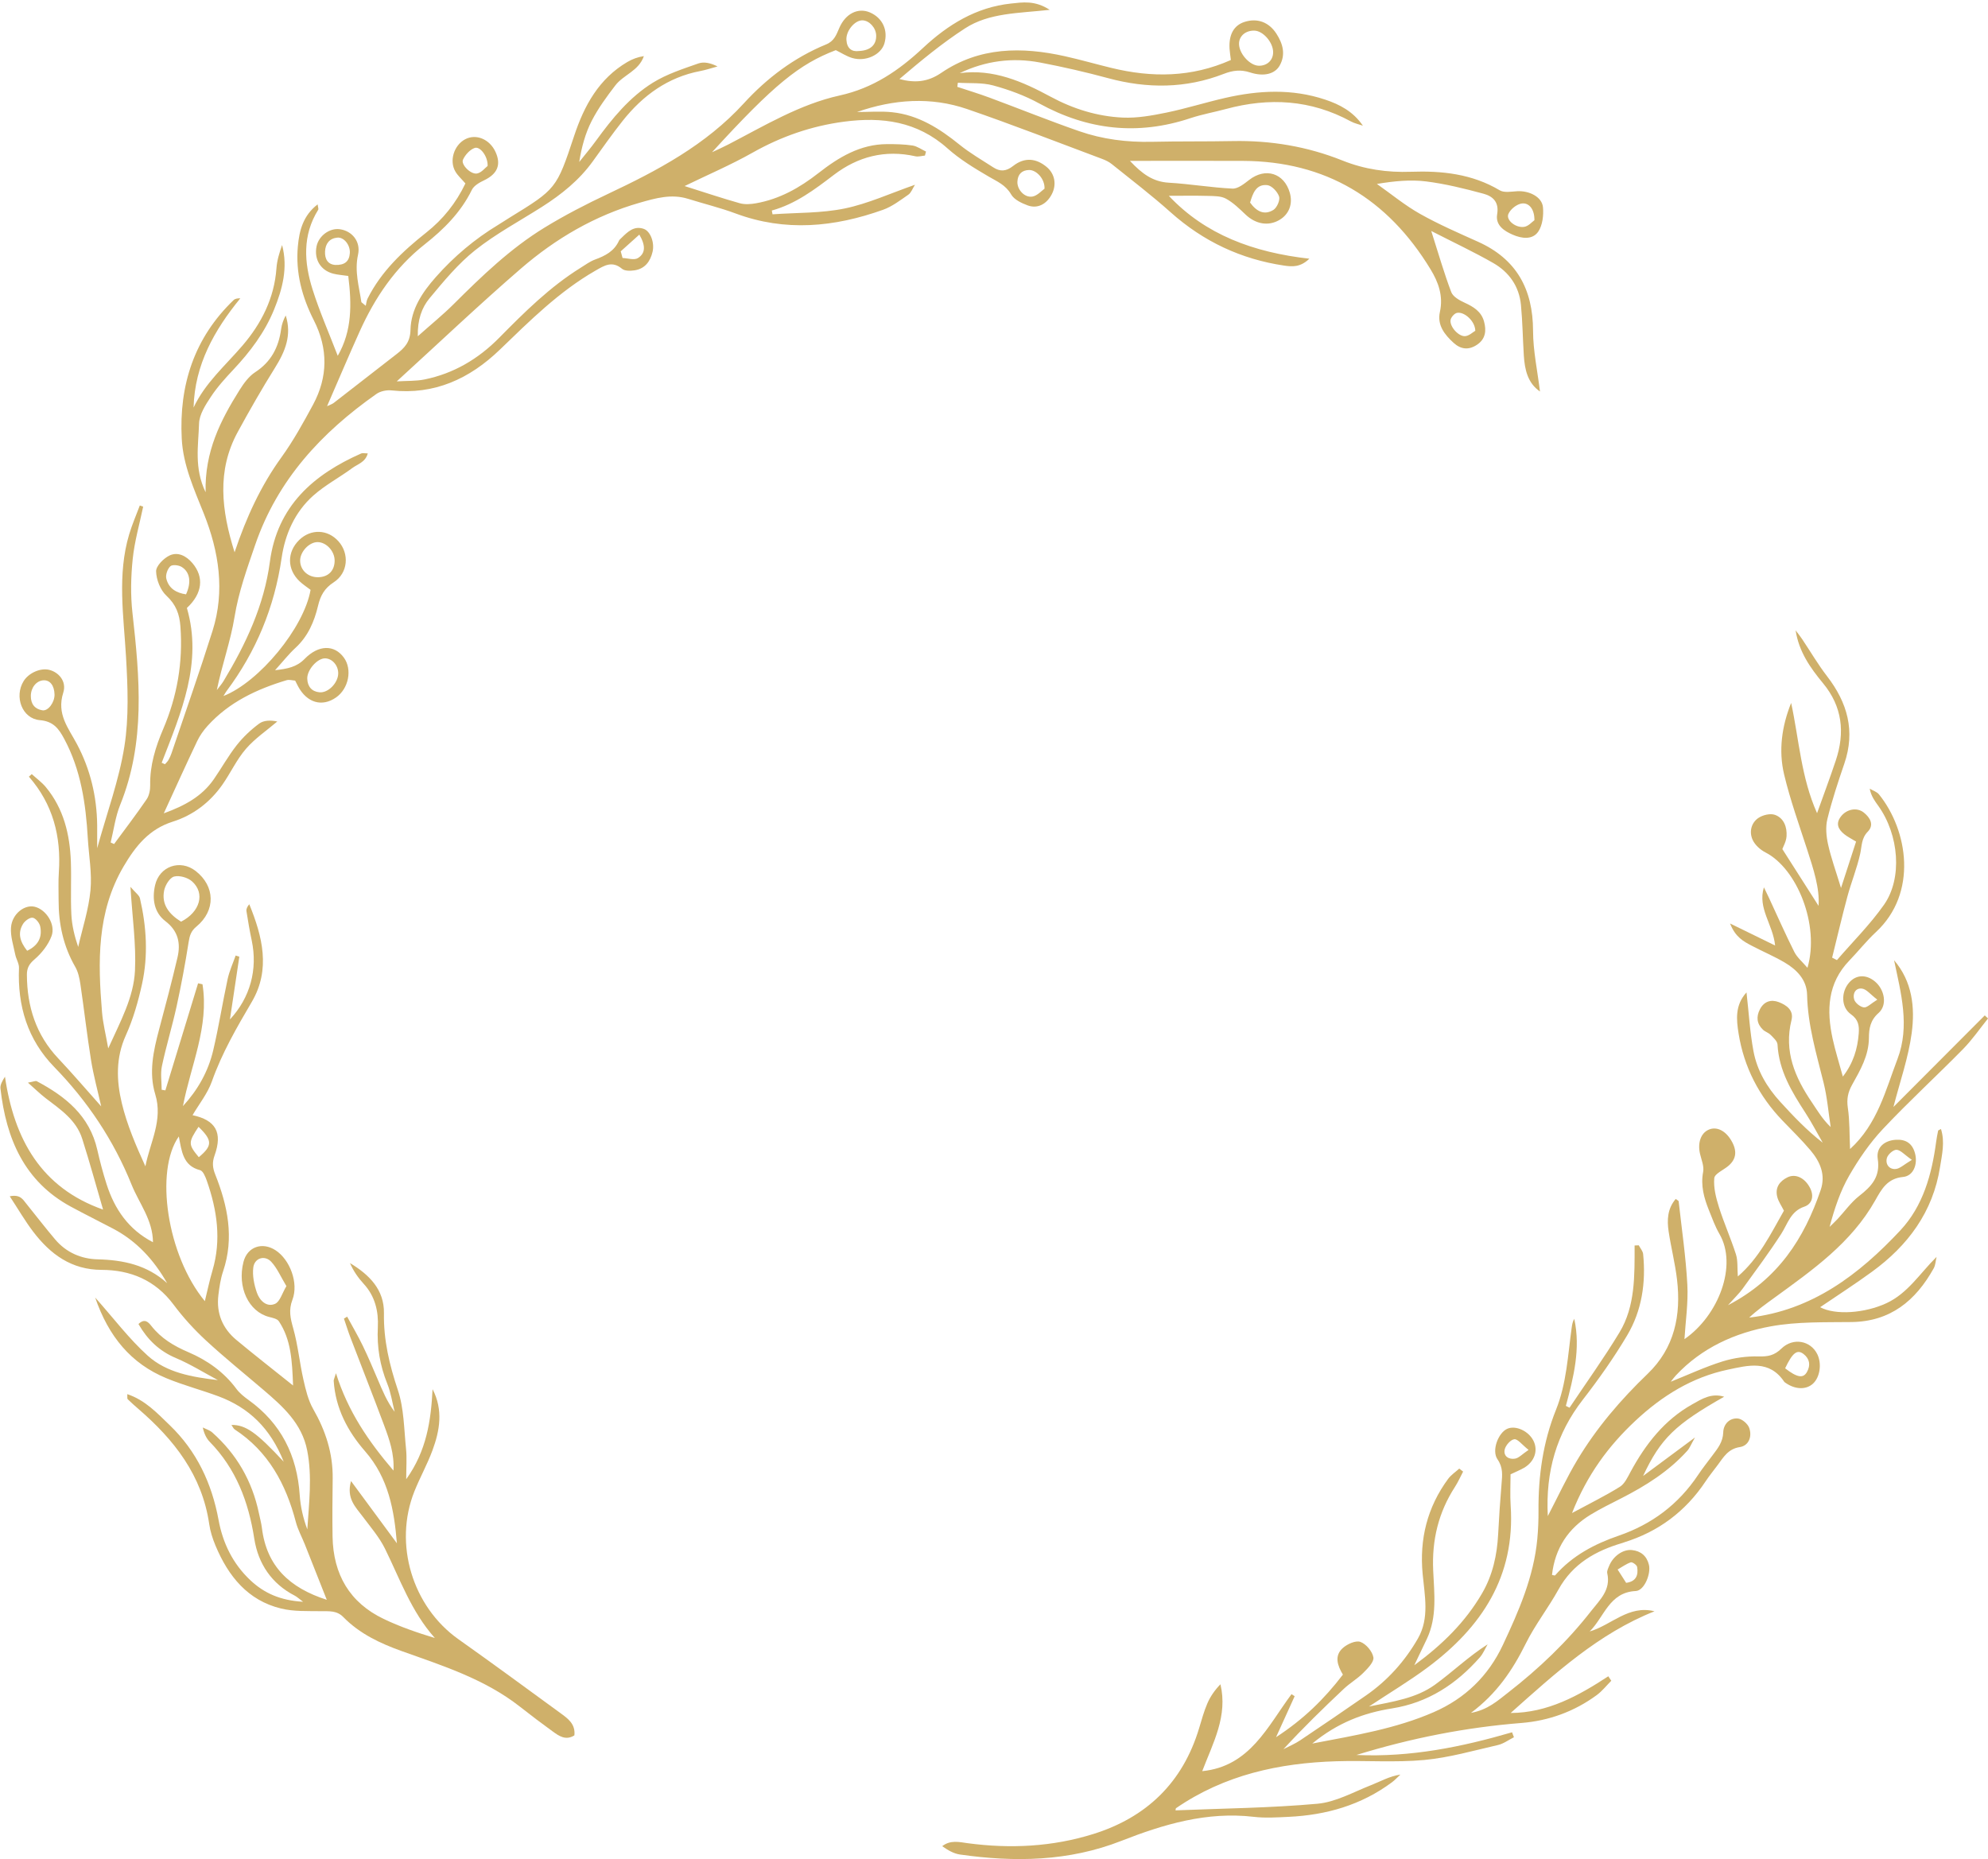 <?xml version="1.0" encoding="UTF-8" standalone="no"?><svg xmlns="http://www.w3.org/2000/svg" xmlns:xlink="http://www.w3.org/1999/xlink" fill="#000000" height="456.5" preserveAspectRatio="xMidYMid meet" version="1" viewBox="-0.1 -0.6 488.1 456.5" width="488.1" zoomAndPan="magnify"><defs><clipPath id="a"><path d="M 231 154 L 488.012 154 L 488.012 455.891 L 231 455.891 Z M 231 154"/></clipPath></defs><g><g id="change1_2"><path d="M 152.305 61.113 C 152.453 61.66 152.605 62.203 152.754 62.75 C 154.027 62.797 155.594 63.34 156.508 62.777 C 158.434 61.594 158.426 59.668 156.871 57.008 C 155.156 58.547 153.73 59.832 152.305 61.113 Z M 48.645 276.086 C 46.082 279.941 46.098 280.402 48.711 283.547 C 52.082 280.723 52.109 279.441 48.645 276.086 Z M 362.121 80.617 C 362.07 78.191 359.336 75.832 357.594 76.234 C 356.953 76.383 356.121 77.348 356.039 78.023 C 355.844 79.695 358.117 82.141 359.707 81.934 C 360.66 81.809 361.523 80.965 362.121 80.617 Z M 119.621 40.152 C 119.73 37.828 117.777 35.266 116.449 35.727 C 115.277 36.133 114.113 37.418 113.57 38.613 C 113.027 39.805 115.488 42.301 117.039 42 C 118.113 41.793 119.004 40.621 119.621 40.152 Z M 6.566 232.855 C 9.301 231.555 10.32 229.527 9.77 226.867 C 9.594 226.02 8.648 224.848 7.926 224.746 C 7.203 224.641 6.031 225.496 5.562 226.258 C 4.211 228.445 4.742 230.574 6.566 232.855 Z M 376.637 53.473 C 376.672 50.652 375.184 48.965 373.273 49.418 C 372.094 49.699 370.691 50.855 370.23 51.977 C 369.621 53.457 372.09 55.461 374.176 55.094 C 375.203 54.91 376.082 53.859 376.637 53.473 Z M 82.227 64.453 C 84.516 64.535 85.656 63.594 85.793 61.543 C 85.922 59.59 84.371 57.594 82.723 57.746 C 80.801 57.926 79.805 59.215 79.707 61.121 C 79.605 63.086 80.457 64.344 82.227 64.453 Z M 45.574 145.336 C 46.922 142.418 46.574 139.867 44.477 138.594 C 43.742 138.148 42.219 137.984 41.727 138.441 C 41.035 139.082 40.516 140.539 40.727 141.449 C 41.309 143.914 43.223 145.004 45.574 145.336 Z M 256.355 45.734 C 256.453 43.266 254.309 41.086 252.527 41.145 C 250.781 41.203 249.777 42.184 249.695 44.023 C 249.609 45.941 251.453 48.016 253.41 47.66 C 254.613 47.441 255.645 46.227 256.355 45.734 Z M 13.289 169.926 C 13.238 167.719 12.164 166.348 10.562 166.445 C 8.816 166.555 7.477 168.25 7.469 170.289 C 7.461 172.289 8.457 173.516 10.312 173.816 C 11.742 174.047 13.332 171.832 13.289 169.926 Z M 306.824 49.137 C 308.387 51.316 310.316 52.34 312.562 50.934 C 313.422 50.395 314.238 48.523 313.945 47.652 C 313.555 46.477 312.148 44.977 311.047 44.859 C 308.289 44.559 307.496 46.887 306.824 49.137 Z M 210.777 11.926 C 213.637 11.812 215.113 10.379 215.02 8.047 C 214.941 6.188 213.324 4.434 211.652 4.395 C 209.789 4.348 207.57 6.98 207.715 9.203 C 207.844 11.273 209.012 12.168 210.777 11.926 Z M 82.941 164.742 C 82.953 162.801 81.484 161.105 79.746 161.055 C 77.852 160.996 75.266 163.871 75.34 166.062 C 75.406 167.984 76.453 169.211 78.336 169.391 C 80.504 169.594 82.926 167.055 82.941 164.742 Z M 309 15.543 C 311.039 15.551 312.477 14.184 312.484 12.227 C 312.492 9.82 310.035 6.984 307.891 6.922 C 305.82 6.859 304.227 8.137 304.113 9.953 C 303.961 12.391 306.711 15.535 309 15.543 Z M 73.59 137.098 C 73.625 139.461 75.621 141.234 78.137 141.133 C 80.566 141.039 82.055 139.488 82.062 137.051 C 82.066 134.727 80.012 132.508 77.852 132.512 C 75.785 132.52 73.559 134.91 73.59 137.098 Z M 70.219 315.199 C 68.84 312.918 67.957 310.793 66.5 309.227 C 64.906 307.512 62.383 308.289 62.09 310.625 C 61.836 312.617 62.297 314.844 62.961 316.781 C 63.629 318.723 65.344 320.465 67.43 319.555 C 68.641 319.027 69.188 316.91 70.219 315.199 Z M 44.355 225.715 C 49.047 223.328 50.309 218.734 47.062 215.828 C 46 214.875 43.969 214.297 42.652 214.633 C 41.594 214.906 40.473 216.727 40.207 218.031 C 39.508 221.484 41.375 223.844 44.355 225.715 Z M 50.195 318.895 C 50.82 316.352 51.34 313.832 52.066 311.371 C 54.293 303.836 53.203 296.527 50.676 289.324 C 50.336 288.352 49.75 286.914 49.023 286.73 C 44.793 285.66 44.5 282.027 43.805 278.449 C 37.84 286.91 40.902 307.652 50.195 318.895 Z M 234.945 20.727 C 237.586 21.605 240.25 22.41 242.855 23.375 C 250.203 26.102 257.484 29.047 264.887 31.617 C 270.617 33.609 276.594 34.359 282.684 34.219 C 289.309 34.07 295.941 34.172 302.566 34.039 C 311.863 33.855 320.879 35.359 329.516 38.82 C 334.957 41 340.512 41.785 346.309 41.578 C 353.914 41.309 361.316 42.078 368.117 46.129 C 369.215 46.781 370.953 46.441 372.387 46.355 C 375.383 46.18 378.5 47.758 378.734 50.281 C 378.918 52.25 378.637 54.695 377.59 56.254 C 376.16 58.375 373.473 57.965 371.359 57.051 C 369.281 56.156 367.02 54.75 367.484 52.023 C 368.016 48.93 366.336 47.562 364.109 46.961 C 359.484 45.707 354.793 44.551 350.055 43.949 C 346.215 43.465 342.27 43.852 337.961 44.566 C 341.473 47.039 344.816 49.809 348.531 51.902 C 353.129 54.492 357.996 56.605 362.816 58.773 C 372.18 62.988 376.277 70.328 376.301 80.652 C 376.312 85.578 377.395 90.5 378 95.531 C 374.973 93.453 374.25 90.156 374.031 86.641 C 373.77 82.516 373.723 78.375 373.328 74.27 C 372.883 69.66 370.371 66.18 366.516 63.977 C 361.816 61.285 356.902 58.984 351.305 56.117 C 353.102 61.734 354.461 66.508 356.215 71.121 C 356.652 72.273 358.262 73.164 359.523 73.738 C 361.68 74.73 363.582 75.887 364.258 78.316 C 364.871 80.527 364.676 82.609 362.57 84.031 C 360.539 85.406 358.602 85.23 356.793 83.586 C 354.57 81.566 352.719 79.203 353.426 76.008 C 354.301 72.066 353.047 68.68 351.152 65.562 C 340.586 48.152 325.34 38.992 305.098 38.906 C 296.066 38.867 287.035 38.902 277.324 38.902 C 280.297 42.074 282.977 44.035 286.867 44.262 C 292.094 44.562 297.289 45.465 302.512 45.711 C 303.855 45.773 305.395 44.508 306.625 43.559 C 310.59 40.488 315.176 41.891 316.57 46.707 C 317.375 49.477 316.387 52.047 313.992 53.43 C 311.277 54.996 308.184 54.43 305.711 52.082 C 304.215 50.664 302.691 49.16 300.918 48.191 C 299.688 47.516 298.016 47.547 296.531 47.504 C 293.262 47.414 289.988 47.477 286.867 47.477 C 295.855 57.027 307.625 61.367 321.379 62.926 C 319.152 65.074 317.125 64.902 315.172 64.613 C 304.621 63.043 295.348 58.707 287.289 51.5 C 282.66 47.359 277.711 43.586 272.867 39.691 C 272.176 39.133 271.32 38.727 270.48 38.414 C 259.453 34.297 248.488 30 237.363 26.184 C 228.434 23.117 219.328 23.758 210.312 26.906 C 213.203 26.906 216.117 26.656 218.977 26.961 C 225.348 27.637 230.555 30.93 235.477 34.914 C 238.051 37 240.957 38.668 243.742 40.477 C 245.422 41.566 246.867 41.547 248.641 40.156 C 251.449 37.949 254.297 38.246 256.879 40.398 C 258.859 42.047 259.371 44.66 258.176 47.023 C 256.914 49.516 254.652 50.738 252.203 49.828 C 250.707 49.273 248.898 48.426 248.164 47.148 C 246.812 44.805 244.727 43.973 242.641 42.754 C 239.129 40.695 235.57 38.547 232.539 35.84 C 225.098 29.188 216.469 28.051 207.16 29.273 C 199.164 30.324 191.719 32.906 184.637 36.906 C 179.312 39.91 173.668 42.32 167.984 45.086 C 172.723 46.582 177.094 48.051 181.523 49.301 C 182.766 49.648 184.211 49.547 185.508 49.316 C 191.285 48.301 196.242 45.508 200.852 41.898 C 205.805 38.02 211.105 34.82 217.641 34.789 C 219.742 34.781 221.863 34.816 223.934 35.129 C 225.09 35.305 226.152 36.102 227.258 36.617 C 227.168 36.945 227.078 37.273 226.992 37.602 C 226.207 37.672 225.379 37.938 224.641 37.773 C 217.246 36.117 210.57 37.812 204.602 42.363 C 199.902 45.949 195.219 49.492 189.395 51.094 C 189.457 51.402 189.516 51.715 189.574 52.023 C 195.488 51.602 201.523 51.777 207.285 50.594 C 213.039 49.41 218.523 46.863 224.547 44.77 C 223.953 45.691 223.621 46.715 222.926 47.199 C 220.941 48.574 218.945 50.109 216.723 50.906 C 204.773 55.176 192.715 56.363 180.496 51.812 C 176.699 50.398 172.738 49.445 168.863 48.23 C 164.75 46.938 160.859 48.062 156.926 49.188 C 146.012 52.32 136.355 57.949 127.801 65.344 C 117.613 74.148 107.836 83.441 97.309 93.047 C 99.879 92.887 102.062 93 104.137 92.574 C 111.273 91.121 117.316 87.562 122.477 82.328 C 128.672 76.047 134.93 69.828 142.457 65.152 C 143.613 64.434 144.738 63.594 145.992 63.133 C 148.469 62.227 150.688 61.109 151.863 58.523 C 151.984 58.258 152.242 58.047 152.461 57.836 C 154.004 56.328 155.57 54.754 157.977 55.605 C 159.582 56.18 160.648 58.941 160.125 61.211 C 159.57 63.617 158.211 65.422 155.664 65.785 C 154.668 65.93 153.301 65.965 152.621 65.402 C 150.18 63.359 148.27 64.609 146.082 65.863 C 137.18 70.973 129.969 78.176 122.637 85.246 C 115.18 92.438 106.539 96.398 96.02 95.262 C 94.816 95.133 93.297 95.445 92.316 96.137 C 78.887 105.574 68.031 117.168 62.527 133.262 C 60.547 139.051 58.484 144.73 57.488 150.867 C 56.516 156.859 54.395 162.66 53.137 168.84 C 53.688 168.105 54.312 167.418 54.785 166.637 C 60.258 157.547 64.734 148.094 66.164 137.332 C 67.984 123.613 76.895 115.91 88.582 110.746 C 88.941 110.59 89.426 110.727 90.195 110.727 C 89.637 112.891 87.719 113.352 86.414 114.316 C 83.25 116.652 79.703 118.516 76.785 121.121 C 72.328 125.102 69.902 130.512 69.047 136.391 C 67.281 148.523 62.781 159.391 55.512 169.109 C 55.242 169.473 55.031 169.879 54.766 170.305 C 63.551 166.859 74.52 153.574 76.156 144.238 C 75.312 143.59 74.312 142.945 73.457 142.141 C 70.344 139.207 70.332 134.945 73.367 131.984 C 76.227 129.203 80.375 129.355 83.02 132.336 C 85.703 135.355 85.383 140.09 81.848 142.371 C 79.559 143.852 78.578 145.652 77.988 148.145 C 77.059 152.059 75.508 155.664 72.457 158.469 C 70.797 159.996 69.391 161.805 67.434 163.969 C 70.492 163.625 72.734 163.195 74.68 161.203 C 78.129 157.672 82.008 157.664 84.34 160.891 C 86.438 163.793 85.508 168.496 82.406 170.66 C 78.961 173.062 75.254 171.977 73.078 167.922 C 72.863 167.527 72.672 167.121 72.367 166.52 C 71.699 166.48 70.918 166.227 70.266 166.422 C 62.953 168.617 56.16 171.797 50.875 177.621 C 49.867 178.734 48.957 180.02 48.312 181.379 C 45.625 187.016 43.059 192.711 40.113 199.113 C 45.23 197.242 49.438 194.996 52.387 190.754 C 54.297 187.996 55.938 185.023 58.004 182.398 C 59.578 180.395 61.496 178.586 63.535 177.078 C 64.66 176.242 66.355 176.207 67.98 176.562 C 65.383 178.777 62.488 180.727 60.273 183.289 C 58.008 185.91 56.512 189.203 54.504 192.074 C 51.434 196.457 47.297 199.582 42.293 201.164 C 36.535 202.988 33.215 207.094 30.242 212.156 C 23.629 223.426 23.93 235.602 24.949 247.938 C 25.176 250.664 25.863 253.355 26.473 256.828 C 29.469 250.199 32.719 244.324 33.039 237.746 C 33.352 231.297 32.398 224.785 31.926 217.16 C 33.156 218.613 34.082 219.211 34.262 219.988 C 35.867 226.934 36.312 233.98 34.785 240.965 C 33.84 245.285 32.602 249.633 30.789 253.641 C 28.281 259.18 28.492 264.785 29.812 270.301 C 31.086 275.602 33.266 280.676 35.598 285.789 C 36.75 279.863 39.965 274.461 38.016 268.098 C 36.398 262.809 37.551 257.477 38.945 252.246 C 40.52 246.344 42.09 240.438 43.48 234.488 C 44.297 231.004 43.645 227.984 40.52 225.598 C 37.719 223.453 37.223 220.141 37.965 216.805 C 39.02 212.086 44.152 210.328 47.93 213.262 C 52.738 216.992 52.91 222.969 48.121 226.922 C 46.777 228.031 46.461 229.156 46.207 230.762 C 45.379 236.031 44.402 241.285 43.262 246.496 C 42.184 251.414 40.703 256.246 39.656 261.172 C 39.262 263.027 39.594 265.047 39.594 266.988 C 39.898 267.039 40.203 267.09 40.504 267.137 C 43.184 258.371 45.859 249.609 48.535 240.844 C 48.898 240.926 49.258 241.008 49.617 241.086 C 51.281 251.512 46.723 261.031 44.82 271 C 48.441 267.066 51.02 262.52 52.242 257.332 C 53.613 251.531 54.535 245.621 55.793 239.793 C 56.223 237.82 57.09 235.945 57.758 234.027 C 58.059 234.125 58.359 234.219 58.66 234.312 C 57.898 239.387 57.141 244.453 56.352 249.723 C 61.344 244.371 63.199 237.43 61.707 230.348 C 61.203 227.957 60.781 225.547 60.41 223.129 C 60.328 222.594 60.621 221.992 61.102 221.434 C 64.34 229.344 66.391 237.457 61.727 245.398 C 58.02 251.719 54.387 257.969 51.922 264.938 C 50.875 267.895 48.793 270.469 47.176 273.227 C 52.859 274.445 54.598 277.469 52.594 283.086 C 51.973 284.816 52.074 286.098 52.754 287.812 C 55.801 295.484 57.453 303.332 54.68 311.555 C 54.051 313.422 53.758 315.43 53.52 317.402 C 52.973 321.879 54.547 325.594 57.926 328.41 C 62.227 331.996 66.652 335.434 71.855 339.605 C 71.621 333.523 71.383 328.387 68.379 323.844 C 67.965 323.219 66.836 322.992 65.992 322.777 C 60.93 321.492 58.098 315.449 59.676 309.266 C 60.633 305.508 64.32 304.297 67.543 306.391 C 71.074 308.684 73.277 314.434 71.695 318.559 C 70.719 321.109 71.207 323.129 71.895 325.57 C 73.047 329.66 73.449 333.965 74.387 338.125 C 74.949 340.613 75.559 343.223 76.801 345.391 C 79.84 350.695 81.656 356.246 81.582 362.422 C 81.527 367.184 81.469 371.945 81.551 376.707 C 81.715 386 85.762 392.926 94.074 396.91 C 98.09 398.836 102.32 400.293 106.664 401.605 C 100.859 395.125 98.102 387.117 94.402 379.633 C 93.004 376.812 90.871 374.355 88.973 371.809 C 87.219 369.453 84.891 367.363 86.082 363.066 C 90.125 368.551 93.754 373.473 97.348 378.348 C 96.684 370.25 95.305 362.359 89.547 355.766 C 85.297 350.898 82.262 345.219 81.832 338.465 C 81.816 338.195 81.984 337.914 82.387 336.59 C 85.367 346.051 90.398 353.34 96.508 360.5 C 96.742 356.336 95.484 352.812 94.195 349.348 C 91.523 342.176 88.703 335.059 85.973 327.906 C 85.375 326.352 84.883 324.758 84.344 323.18 C 84.605 323.02 84.871 322.859 85.137 322.703 C 86.422 325.074 87.793 327.406 88.969 329.836 C 90.305 332.586 91.484 335.41 92.688 338.223 C 93.828 340.887 94.91 343.578 96.793 346.062 C 96.211 343.762 95.871 341.355 94.992 339.18 C 93.188 334.695 92.418 330.176 92.668 325.293 C 92.867 321.457 92 317.68 89.207 314.656 C 87.828 313.156 86.652 311.461 85.828 309.543 C 90.477 312.348 94.266 316.008 94.168 321.871 C 94.059 328.461 95.512 334.52 97.582 340.711 C 99.098 345.246 99.094 350.328 99.594 355.188 C 99.82 357.422 99.633 359.703 99.633 362.621 C 104.656 355.633 105.715 348.195 106.105 340.508 C 108.75 345.598 107.895 350.633 106.074 355.547 C 104.805 358.98 103 362.207 101.641 365.609 C 96.492 378.523 101.156 393.891 112.434 401.891 C 120.836 407.848 129.145 413.941 137.461 420.02 C 139.27 421.344 141.227 422.672 140.926 425.516 C 138.781 426.859 137.129 425.656 135.555 424.516 C 132.852 422.562 130.195 420.539 127.57 418.48 C 118.922 411.688 108.668 408.445 98.582 404.84 C 93.273 402.941 88.223 400.582 84.191 396.465 C 82.578 394.82 80.719 395.051 78.746 395.02 C 75.461 394.969 72.074 395.137 68.922 394.371 C 60.762 392.398 55.949 386.449 52.805 378.902 C 52.102 377.223 51.527 375.426 51.266 373.625 C 49.512 361.621 42.645 352.93 33.926 345.398 C 33.012 344.609 32.109 343.809 31.246 342.961 C 31.102 342.816 31.195 342.422 31.156 341.73 C 35.559 343.195 38.512 346.406 41.598 349.375 C 48.184 355.719 51.898 363.602 53.562 372.617 C 54.617 378.336 57.059 383.344 61.32 387.375 C 64.785 390.648 68.801 392.387 74.312 392.711 C 73.246 391.914 72.809 391.484 72.289 391.219 C 66.605 388.285 63.297 383.414 62.328 377.203 C 60.922 368.152 57.848 360.055 51.418 353.461 C 50.594 352.613 50.035 351.496 49.688 349.91 C 50.465 350.309 51.367 350.562 52.004 351.125 C 58 356.434 61.824 363.07 63.477 370.996 C 63.727 372.195 64.055 373.383 64.207 374.594 C 65.359 383.98 70.957 389.289 80.133 392.227 C 78.223 387.398 76.496 383.016 74.75 378.633 C 74.016 376.789 73.031 375.02 72.535 373.113 C 70.086 363.766 65.754 355.766 57.535 350.398 C 57.199 350.18 57.027 349.707 56.734 349.285 C 60.207 349.254 62.84 351.082 69.555 358.309 C 66.262 350.043 60.961 345.035 53.574 342.273 C 49.34 340.695 44.941 339.551 40.77 337.824 C 32.039 334.223 26.535 327.531 23.266 318.004 C 27.824 323.125 31.602 328.164 36.172 332.285 C 40.848 336.5 47.125 337.543 53.402 338.281 C 49.977 336.453 46.652 334.371 43.098 332.871 C 38.984 331.137 36.098 328.336 33.898 324.512 C 35.422 323.02 36.355 324.086 37.039 324.953 C 39.469 328.051 42.598 329.902 46.16 331.426 C 50.758 333.395 54.855 336.262 57.945 340.438 C 58.738 341.512 59.859 342.391 60.953 343.18 C 68.887 348.891 72.848 356.754 73.492 366.551 C 73.68 369.383 74.332 372.18 75.352 374.938 C 75.766 368.43 76.586 361.973 75.32 355.535 C 74.016 348.891 69.324 344.734 64.559 340.664 C 59.836 336.629 54.992 332.73 50.434 328.512 C 47.555 325.848 44.863 322.891 42.508 319.738 C 38.008 313.711 31.922 311.234 24.836 311.211 C 17.469 311.188 12.305 307.414 8.07 301.867 C 6.082 299.262 4.426 296.391 2.293 293.148 C 4.832 292.625 5.5 293.891 6.297 294.883 C 8.684 297.844 11.004 300.863 13.465 303.766 C 16.18 306.969 19.875 308.527 23.855 308.625 C 30.188 308.781 36.016 310.012 40.934 314.473 C 37.68 308.75 33.457 304.148 27.727 301.125 C 24.25 299.289 20.723 297.551 17.266 295.676 C 5.887 289.504 1.41 279.016 0.012 266.672 C -0.09 265.777 0.473 264.805 1.121 263.781 C 3.383 279.199 10.027 291.055 25.207 296.41 C 23.508 290.602 21.918 284.77 20.086 279.02 C 18.598 274.348 14.684 271.801 11.07 269.023 C 9.742 268.004 8.539 266.812 6.758 265.238 C 8.133 265.004 8.645 264.73 8.938 264.891 C 15.945 268.617 21.887 273.316 23.793 281.75 C 24.434 284.586 25.184 287.41 26.07 290.176 C 28.043 296.328 31.469 301.324 37.457 304.422 C 37.418 298.938 34.059 294.887 32.211 290.301 C 27.816 279.391 21.391 269.789 13.227 261.41 C 6.664 254.672 4.18 246.43 4.562 237.086 C 4.609 235.992 3.859 234.891 3.637 233.762 C 3.199 231.559 2.434 229.297 2.602 227.121 C 2.859 223.797 5.938 221.438 8.441 222.055 C 11.219 222.734 13.625 226.395 12.551 229.262 C 11.746 231.41 10.133 233.461 8.387 234.957 C 7.059 236.098 6.496 237.09 6.504 238.746 C 6.543 246.574 8.746 253.508 14.184 259.266 C 17.723 263.02 21.074 266.953 24.746 271.066 C 23.875 267.176 22.863 263.496 22.258 259.754 C 21.258 253.559 20.562 247.312 19.645 241.105 C 19.426 239.633 19.098 238.059 18.371 236.801 C 15.461 231.742 14.277 226.285 14.289 220.496 C 14.297 218.191 14.191 215.879 14.348 213.586 C 14.953 204.777 12.887 196.848 6.996 190.109 C 7.227 189.898 7.461 189.688 7.695 189.48 C 8.855 190.535 10.152 191.469 11.148 192.664 C 15.535 197.953 17.066 204.305 17.301 211.039 C 17.449 215.336 17.207 219.648 17.418 223.938 C 17.555 226.641 18.207 229.316 19.098 231.918 C 20.152 227.289 21.672 222.703 22.113 218.016 C 22.512 213.809 21.707 209.484 21.457 205.211 C 20.965 196.723 19.754 188.434 15.664 180.82 C 14.32 178.312 13.008 176.508 9.668 176.227 C 5.32 175.859 3.348 170.457 5.695 166.652 C 6.938 164.637 9.812 163.363 11.957 163.875 C 14.262 164.426 16.328 166.672 15.434 169.477 C 13.746 174.758 16.699 178.16 18.801 182.125 C 22.078 188.301 23.676 194.973 23.758 202.008 C 23.777 203.672 23.758 205.336 23.758 207.68 C 26.184 198.91 29.133 190.934 30.441 182.684 C 31.574 175.523 31.266 168.027 30.844 160.727 C 30.266 150.633 28.645 140.562 31.617 130.594 C 32.336 128.188 33.348 125.875 34.227 123.516 C 34.5 123.613 34.777 123.707 35.051 123.805 C 34.164 128.078 32.93 132.32 32.484 136.645 C 32.031 141.023 31.93 145.535 32.422 149.902 C 34.207 165.824 35.637 181.641 29.402 197.043 C 28.227 199.949 27.828 203.184 27.07 206.27 C 27.352 206.398 27.633 206.527 27.91 206.652 C 30.59 203.008 33.34 199.41 35.898 195.672 C 36.531 194.742 36.797 193.359 36.773 192.195 C 36.684 187.305 38.094 182.797 39.965 178.414 C 43.398 170.375 44.844 162.039 44.199 153.266 C 43.973 150.164 43.105 147.848 40.758 145.668 C 39.285 144.301 38.273 141.742 38.227 139.688 C 38.199 138.379 40.07 136.496 41.516 135.805 C 43.562 134.828 45.633 135.891 47.133 137.656 C 50.043 141.086 49.629 145.121 45.785 148.688 C 49.707 162.113 44.379 174.359 39.598 186.691 C 39.863 186.812 40.133 186.934 40.398 187.055 C 40.688 186.719 41.031 186.414 41.25 186.035 C 41.555 185.512 41.812 184.941 42.008 184.363 C 45.391 174.348 48.906 164.375 52.086 154.293 C 55.18 144.48 53.645 134.816 49.949 125.535 C 47.562 119.547 44.867 113.672 44.523 107.145 C 43.828 93.922 47.621 82.336 57.254 73.086 C 57.613 72.738 58.195 72.641 58.906 72.648 C 52.512 80.484 47.719 88.934 47.426 99.477 C 50.277 93.402 55.234 89.16 59.438 84.254 C 64.055 78.859 67.254 72.637 67.777 65.246 C 67.914 63.32 68.508 61.426 69.16 59.566 C 70.637 65.148 69.25 70.371 67.18 75.441 C 64.895 81.039 61.32 85.773 57.219 90.137 C 55.246 92.238 53.277 94.402 51.691 96.805 C 50.371 98.805 48.832 101.172 48.77 103.418 C 48.617 108.754 47.508 114.297 50.383 120.27 C 50.125 110.289 54.055 102.605 58.688 95.215 C 59.727 93.559 60.984 91.812 62.566 90.785 C 66.461 88.25 68.324 84.684 68.926 80.188 C 69.082 79.035 69.484 77.914 70.051 76.859 C 71.586 81.676 69.926 85.688 67.438 89.672 C 64.211 94.84 61.176 100.137 58.262 105.488 C 53.109 114.949 54.242 124.68 57.496 135.012 C 60.383 126.395 63.941 118.688 68.992 111.695 C 71.918 107.641 74.371 103.195 76.758 98.773 C 80.426 91.969 80.484 85.004 76.961 78.062 C 74.062 72.359 72.438 66.355 73.031 59.887 C 73.387 56.016 74.297 52.348 77.887 49.582 C 77.961 50.246 78.16 50.695 78.02 50.922 C 74.117 57.18 74.555 63.852 76.633 70.445 C 78.363 75.93 80.695 81.223 82.824 86.766 C 86.371 80.621 86.266 74.062 85.406 67.16 C 83.996 66.949 82.812 66.887 81.684 66.59 C 78.594 65.773 76.984 63.059 77.617 59.906 C 78.133 57.332 80.781 55.359 83.293 55.68 C 86.309 56.066 88.523 58.688 87.805 61.945 C 86.898 66.035 88.066 69.754 88.629 73.605 C 88.988 73.898 89.344 74.191 89.703 74.484 C 89.844 73.898 89.879 73.258 90.141 72.734 C 93.52 66.004 98.824 61.047 104.57 56.492 C 108.672 53.246 111.867 49.258 114.168 44.445 C 113.238 43.363 112.32 42.555 111.723 41.547 C 110.148 38.906 111.348 35.074 114.094 33.605 C 116.773 32.172 120.137 33.57 121.566 36.715 C 123.004 39.867 122.016 42.125 118.727 43.688 C 117.605 44.223 116.254 44.988 115.75 46.023 C 113.047 51.562 108.785 55.766 104.172 59.402 C 96.898 65.133 91.961 72.469 88.203 80.793 C 85.516 86.75 82.973 92.773 80.199 99.141 C 80.895 98.805 81.426 98.652 81.84 98.336 C 86.996 94.348 92.129 90.324 97.285 86.336 C 99.223 84.832 100.617 83.402 100.684 80.414 C 100.797 75.32 103.609 71.16 106.898 67.438 C 111.367 62.383 116.457 58.094 122.199 54.621 C 123.109 54.074 123.988 53.477 124.891 52.922 C 136.488 45.789 136.539 45.805 140.875 32.742 C 143.355 25.266 146.98 18.707 153.93 14.621 C 155.145 13.91 156.473 13.402 157.984 13.18 C 156.738 16.828 152.996 17.734 150.98 20.367 C 148.863 23.129 146.77 25.977 145.184 29.066 C 143.613 32.125 142.695 35.531 142.113 39.176 C 143.492 37.434 144.938 35.738 146.242 33.938 C 150.211 28.477 154.492 23.238 160.211 19.695 C 163.617 17.586 167.57 16.312 171.379 14.977 C 172.766 14.488 174.457 14.895 176.07 15.719 C 174.656 16.098 173.262 16.57 171.832 16.844 C 163.887 18.359 157.746 22.816 152.773 29.082 C 150.219 32.301 147.852 35.68 145.441 39.02 C 142.082 43.68 137.723 47.16 132.969 50.191 C 127.477 53.688 121.68 56.777 116.598 60.809 C 112.391 64.152 108.844 68.449 105.367 72.637 C 103.461 74.93 102.391 77.898 102.48 81.965 C 105.781 79.027 108.672 76.68 111.301 74.062 C 118.207 67.176 125.23 60.418 133.535 55.324 C 138.551 52.25 143.812 49.539 149.129 47.031 C 161.348 41.27 173.168 35.016 182.539 24.762 C 188.234 18.535 194.918 13.512 202.727 10.309 C 204.727 9.492 205.238 7.949 205.973 6.246 C 207.523 2.668 210.664 1.191 213.562 2.484 C 216.613 3.848 217.984 6.844 217.039 10.074 C 216.23 12.84 212.461 14.629 209.137 13.641 C 207.73 13.223 206.449 12.367 205.109 11.715 C 196.168 15.141 189.98 20.086 174.715 36.785 C 176.062 36.145 177.43 35.543 178.754 34.855 C 187.613 30.254 196.301 24.996 206.062 22.844 C 214.27 21.035 220.582 16.719 226.562 11.133 C 232.641 5.461 239.574 1.18 248.055 0.277 C 250.988 -0.031 253.961 -0.566 257.629 1.816 C 249.871 2.676 242.766 2.527 236.84 6.363 C 231.176 10.027 225.938 14.375 220.727 18.809 C 224.512 19.82 227.699 19.543 230.969 17.312 C 240.371 10.891 250.777 10.84 261.395 13.215 C 265.215 14.066 268.98 15.156 272.785 16.078 C 282.68 18.484 292.418 18.449 302.109 14.133 C 301.992 13.145 301.844 12.27 301.785 11.387 C 301.566 7.902 302.84 5.629 305.445 4.785 C 308.586 3.773 311.445 4.812 313.297 7.684 C 314.871 10.133 315.609 12.758 314.105 15.473 C 312.926 17.594 310.168 18.277 306.816 17.184 C 304.531 16.438 302.57 16.68 300.352 17.543 C 291.047 21.156 281.578 21.191 271.988 18.598 C 266.469 17.105 260.887 15.824 255.273 14.754 C 248.492 13.465 241.887 14.32 235.531 17.359 C 243.785 16.262 250.93 19.41 257.898 23.172 C 263.438 26.16 269.355 27.988 275.566 28.273 C 279.113 28.434 282.758 27.773 286.273 27.051 C 291.133 26.051 295.891 24.543 300.734 23.438 C 308.922 21.57 317.121 21.141 325.246 23.855 C 328.84 25.051 332.121 26.762 334.523 30.262 C 333.539 29.922 332.484 29.711 331.578 29.219 C 321.762 23.871 311.512 23.297 300.91 26.164 C 298.004 26.949 295.016 27.473 292.16 28.422 C 279.266 32.715 266.996 31.352 255.074 24.812 C 251.539 22.871 247.645 21.441 243.758 20.383 C 241.004 19.633 237.98 19.902 235.074 19.715 C 235.031 20.055 234.988 20.391 234.945 20.727" fill="#cfb06a"/></g><g clip-path="url(#a)" id="change1_1"><path d="M 399.156 388.062 C 401.609 387.738 402.195 386.164 401.855 384.156 C 401.773 383.676 400.68 382.902 400.297 383.027 C 399.156 383.41 398.137 384.172 397.066 384.789 C 397.957 386.188 398.555 387.121 399.156 388.062 Z M 460.824 244.863 C 459.098 243.543 458.199 242.336 457.137 242.156 C 455.461 241.883 454.715 243.426 455.145 244.824 C 455.406 245.68 456.633 246.648 457.523 246.762 C 458.312 246.859 459.234 245.84 460.824 244.863 Z M 375.199 355.418 C 373.547 354.105 372.535 352.703 371.695 352.801 C 370.789 352.906 369.547 354.312 369.332 355.344 C 368.98 357.035 370.43 357.824 371.898 357.562 C 372.82 357.398 373.613 356.488 375.199 355.418 Z M 469.309 284.203 C 467.438 282.898 466.496 281.75 465.527 281.727 C 464.723 281.707 463.41 282.875 463.172 283.758 C 462.766 285.258 463.746 286.602 465.363 286.441 C 466.402 286.34 467.363 285.355 469.309 284.203 Z M 438.191 335.383 C 441.148 337.68 442.641 337.91 443.555 336.277 C 444.488 334.613 444.211 333.035 442.715 331.875 C 441.148 330.668 440.008 331.547 438.191 335.383 Z M 410.109 338.68 C 414.535 336.906 418.598 335.008 422.836 333.688 C 425.66 332.809 428.742 332.387 431.695 332.465 C 433.969 332.527 435.539 332.234 437.273 330.543 C 440.16 327.734 444.453 328.598 446.082 331.902 C 447.242 334.258 446.746 337.594 445.008 339.168 C 443.328 340.688 440.676 340.609 438.316 338.969 C 438.191 338.883 438.047 338.805 437.965 338.684 C 434.297 333.219 429.07 334.672 424.156 335.707 C 415.391 337.555 408.02 342.102 401.434 348.262 C 394.773 354.488 389.531 361.609 385.871 370.922 C 390.215 368.578 394.027 366.707 397.621 364.473 C 398.789 363.742 399.52 362.141 400.234 360.816 C 403.934 353.977 408.578 348.035 415.41 344.215 C 417.695 342.938 420.039 341.387 423.223 342.359 C 411.266 349.148 407.648 352.555 403.316 361.82 C 407.254 358.898 411.195 355.977 416.059 352.367 C 415.086 354.074 414.754 354.988 414.156 355.648 C 409.598 360.695 403.973 364.227 398.016 367.27 C 395.465 368.578 392.875 369.832 390.43 371.324 C 384.949 374.668 381.684 379.559 380.953 386.113 C 381.238 386.156 381.625 386.324 381.719 386.219 C 385.965 381.363 391.434 378.508 397.34 376.477 C 405.477 373.676 412.004 368.793 416.836 361.543 C 417.938 359.895 419.176 358.344 420.363 356.754 C 421.629 355.059 422.922 353.504 422.996 351.094 C 423.055 349.113 424.531 347.535 426.566 347.707 C 427.59 347.789 429.008 348.992 429.371 350.016 C 430.129 352.133 429.27 354.391 427.059 354.727 C 424.195 355.168 423.07 357.199 421.637 359.125 C 420.637 360.473 419.57 361.773 418.645 363.168 C 413.715 370.57 407.039 375.516 398.664 378.117 C 398.52 378.164 398.383 378.227 398.238 378.27 C 391.688 380.199 386.062 383.328 382.539 389.703 C 380.039 394.234 376.797 398.355 374.508 402.98 C 371.289 409.473 367.387 415.277 361.051 419.992 C 365.164 419.254 367.562 417.043 370.191 415 C 377.777 409.098 384.684 402.52 390.621 394.906 C 392.723 392.219 395.445 389.77 394.516 385.695 C 394.395 385.168 394.738 384.496 394.969 383.93 C 395.934 381.531 398.355 379.785 400.578 380.012 C 402.738 380.23 404.227 381.453 404.75 383.633 C 405.277 385.836 403.633 389.973 401.508 390.07 C 395.004 390.375 393.793 396.441 390.203 400 C 395.531 398.445 399.758 393.434 406.121 395.047 C 392.398 400.492 381.738 410.277 370.801 420.02 C 379.902 419.969 387.445 415.805 394.777 411.004 C 395.02 411.371 395.262 411.738 395.504 412.105 C 394.324 413.289 393.27 414.645 391.941 415.621 C 386.438 419.668 380.152 421.934 373.484 422.465 C 359.789 423.559 346.414 426.172 332.934 430.328 C 346.215 430.926 358.742 428.371 371.145 424.758 C 371.301 425.164 371.453 425.57 371.605 425.977 C 370.293 426.633 369.047 427.574 367.66 427.891 C 361.656 429.262 355.66 430.996 349.57 431.559 C 342.426 432.215 335.184 431.648 327.988 431.871 C 313.938 432.301 300.539 435.215 288.648 443.391 C 288.559 443.449 288.574 443.668 288.512 443.93 C 300.16 443.449 311.812 443.348 323.383 442.301 C 327.859 441.895 332.188 439.441 336.512 437.742 C 338.84 436.832 341.027 435.551 343.727 435.145 C 343.035 435.781 342.395 436.484 341.648 437.039 C 334.098 442.652 325.504 445.086 316.293 445.52 C 313.438 445.656 310.535 445.848 307.715 445.516 C 296.27 444.18 285.656 447.32 275.191 451.426 C 262.32 456.473 249.039 456.691 235.609 454.773 C 234.09 454.559 232.652 453.73 231.234 452.719 C 233.27 451.145 235.41 451.711 237.508 451.992 C 247.941 453.383 258.285 452.883 268.344 449.73 C 281.297 445.676 290.246 437.223 294.301 423.785 C 294.922 421.734 295.484 419.645 296.328 417.68 C 297.066 415.961 298.16 414.395 299.547 412.965 C 301.383 420.766 297.773 427.254 295.074 434.301 C 306.785 433.141 311.117 423.305 316.996 415.398 C 317.254 415.566 317.512 415.734 317.77 415.898 C 316.367 418.988 314.961 422.074 313.195 425.965 C 319.961 421.559 325.055 416.57 329.613 410.594 C 328.324 408.449 327.398 405.996 329.613 404.047 C 330.719 403.074 332.766 402.148 333.91 402.562 C 335.309 403.07 336.852 404.898 337.102 406.371 C 337.285 407.48 335.691 409.094 334.602 410.184 C 333.156 411.629 331.332 412.676 329.844 414.082 C 324.809 418.824 319.848 423.652 315.012 428.91 C 316.383 428.191 317.832 427.598 319.113 426.738 C 324.52 423.117 329.895 419.445 335.246 415.742 C 340.566 412.062 344.84 407.305 348.055 401.688 C 350.891 396.727 349.695 391.223 349.195 385.918 C 348.375 377.289 350.344 369.477 355.445 362.539 C 356.172 361.555 357.262 360.848 358.184 360.008 C 358.5 360.254 358.812 360.5 359.129 360.746 C 358.465 362.004 357.891 363.32 357.121 364.508 C 353.082 370.75 351.438 377.547 351.781 385.039 C 352.035 390.664 352.781 396.43 350.23 401.824 C 349.277 403.84 348.309 405.848 347.141 408.293 C 353.996 403.266 359.672 397.707 363.793 390.621 C 366.387 386.164 367.461 381.266 367.73 376.137 C 367.949 372.004 368.215 367.871 368.566 363.75 C 368.746 361.633 368.973 359.754 367.57 357.73 C 366.074 355.566 367.77 351.191 369.977 350.227 C 372.047 349.32 375.215 350.777 376.406 353.188 C 377.59 355.578 376.668 358.297 374.102 359.809 C 373.203 360.336 372.227 360.723 370.777 361.414 C 370.777 363.883 370.629 366.477 370.801 369.051 C 371.977 386.527 363.625 398.969 350.5 408.773 C 346.023 412.117 341.211 414.988 336.016 418.43 C 342.027 417.203 347.621 416.402 352.211 413.078 C 356.527 409.957 360.395 406.191 365.148 403.164 C 364.52 404.234 364.039 405.445 363.238 406.355 C 357.441 412.965 350.434 417.504 341.723 418.887 C 334.77 419.988 328.383 422.355 322.09 427.523 C 332.797 425.473 342.629 423.859 351.91 419.816 C 359.617 416.461 365.328 410.91 368.879 403.336 C 372.77 395.039 376.484 386.594 377.348 377.246 C 377.559 374.961 377.652 372.648 377.637 370.352 C 377.574 361.82 378.746 353.488 381.926 345.586 C 384.551 339.066 384.84 332.16 385.793 325.348 C 385.895 324.629 386.02 323.91 386.418 323.23 C 388.02 330.562 386.246 337.594 384.359 344.609 C 384.66 344.762 384.957 344.91 385.258 345.059 C 389.367 338.906 393.699 332.895 397.523 326.566 C 401.418 320.121 401.23 312.605 401.234 305.223 C 401.574 305.211 401.914 305.195 402.254 305.184 C 402.625 305.898 403.254 306.59 403.328 307.336 C 404.035 314.395 403.004 321.246 399.398 327.312 C 396.137 332.805 392.422 338.062 388.512 343.102 C 382.07 351.41 379.348 360.727 379.922 371.672 C 382.469 366.781 384.578 362.211 387.145 357.926 C 391.879 350.02 397.82 343.09 404.43 336.742 C 411.035 330.398 412.688 322.359 411.645 313.566 C 411.18 309.617 410.184 305.734 409.59 301.797 C 409.16 298.957 409.297 296.164 411.332 293.793 C 411.844 294.184 412.035 294.258 412.047 294.352 C 412.801 301.176 413.812 307.98 414.18 314.828 C 414.422 319.348 413.73 323.918 413.473 328.223 C 421.887 322.395 426.539 310.102 422.07 302.406 C 421 300.566 420.266 298.523 419.469 296.535 C 418.27 293.531 417.418 290.52 418.062 287.145 C 418.324 285.777 417.645 284.199 417.301 282.742 C 416.664 280.059 417.48 277.656 419.395 276.801 C 421.328 275.93 423.531 276.984 424.988 279.477 C 426.445 281.957 426.234 283.977 424.289 285.652 C 423.086 286.691 420.895 287.586 420.793 288.699 C 420.578 291.023 421.223 293.527 421.945 295.816 C 423.18 299.73 424.867 303.496 426.117 307.406 C 426.605 308.938 426.422 310.691 426.578 312.828 C 431.781 308.355 434.641 302.398 437.895 296.68 C 437.301 295.488 436.559 294.461 436.262 293.312 C 435.668 291.027 436.824 289.441 438.77 288.488 C 440.797 287.496 443.062 288.68 444.301 291.078 C 445.379 293.164 444.754 295.07 442.91 295.688 C 439.516 296.828 438.844 299.879 437.219 302.395 C 434.254 306.988 430.98 311.383 427.773 315.812 C 426.91 317.008 425.82 318.031 424.156 319.891 C 436.477 313.488 442.863 303.496 446.918 291.609 C 448.207 287.84 446.754 284.625 444.406 281.844 C 442.25 279.289 439.84 276.953 437.523 274.535 C 431.777 268.543 428.086 261.438 426.762 253.168 C 426.223 249.777 425.844 246.223 428.707 243.082 C 429.281 248.152 429.555 252.891 430.418 257.512 C 431.305 262.266 433.734 266.383 436.98 269.934 C 440.207 273.465 443.492 276.941 447.426 279.988 C 446.016 277.543 444.711 275.023 443.176 272.66 C 439.836 267.504 436.664 262.324 436.32 255.875 C 436.277 255.047 435.301 254.203 434.617 253.504 C 434.105 252.973 433.297 252.754 432.754 252.246 C 431.227 250.801 431.047 249.07 432.004 247.227 C 433.016 245.27 434.738 244.754 436.609 245.457 C 438.492 246.168 440.355 247.453 439.758 249.852 C 437.84 257.566 440.613 263.965 444.758 270.078 C 446.117 272.086 447.336 274.195 449.375 276.145 C 448.816 272.523 448.52 268.836 447.645 265.297 C 445.875 258.156 443.742 251.129 443.582 243.648 C 443.504 239.973 441.023 237.48 438.059 235.73 C 435.457 234.199 432.656 233.027 429.984 231.617 C 428.004 230.57 425.969 229.531 424.672 226.156 C 428.707 228.129 431.945 229.715 435.734 231.566 C 435.203 226.355 431.387 222.434 432.98 217.281 C 433.398 218.148 433.828 219.012 434.234 219.887 C 436.293 224.312 438.258 228.789 440.449 233.145 C 441.137 234.516 442.426 235.57 443.676 237.043 C 446.746 226.488 441.062 212.637 433.359 208.711 C 432.102 208.066 430.801 206.898 430.219 205.637 C 429.328 203.703 429.836 201.492 431.586 200.273 C 432.672 199.52 434.535 199.066 435.703 199.488 C 437.875 200.266 438.695 202.488 438.539 204.75 C 438.453 206.051 437.711 207.309 437.508 207.891 C 440.742 212.965 443.738 217.66 446.398 221.828 C 446.711 217.543 445.145 212.785 443.594 207.996 C 441.613 201.891 439.434 195.82 437.945 189.586 C 436.543 183.691 437.363 177.75 439.668 172 C 441.609 180.984 442.102 190.289 446.031 199.074 C 447.621 194.613 449.199 190.414 450.621 186.16 C 452.922 179.281 452.25 172.91 447.496 167.168 C 444.395 163.418 441.57 159.449 440.766 154.176 C 441.301 154.891 441.863 155.586 442.359 156.324 C 444.398 159.359 446.246 162.539 448.473 165.426 C 453.469 171.906 455.484 178.863 452.719 186.926 C 451.184 191.414 449.688 195.934 448.559 200.535 C 448.082 202.477 448.293 204.746 448.734 206.742 C 449.457 210.02 450.621 213.191 451.91 217.441 C 453.293 213.188 454.43 209.691 455.609 206.051 C 454.422 205.316 453.488 204.863 452.703 204.227 C 451.266 203.059 450.52 201.672 451.883 199.895 C 453.27 198.082 455.801 197.559 457.504 198.918 C 459.062 200.16 460.109 201.945 458.48 203.617 C 456.887 205.254 457.047 207.117 456.621 209.035 C 455.832 212.602 454.43 216.02 453.477 219.555 C 452.137 224.527 450.973 229.547 449.73 234.547 C 450.125 234.746 450.516 234.949 450.91 235.148 C 454.793 230.641 459.059 226.414 462.465 221.562 C 467.051 215.027 466.137 204.371 461.078 197.293 C 460.219 196.09 459.312 194.926 458.961 193.062 C 459.73 193.52 460.703 193.805 461.234 194.461 C 468.359 203.289 470.809 218.68 460.484 228.273 C 458.152 230.438 456.16 232.977 453.945 235.273 C 448.602 240.809 448.328 247.469 449.859 254.48 C 450.512 257.469 451.449 260.391 452.363 263.75 C 454.914 260.465 455.973 256.961 456.262 253.16 C 456.402 251.285 456.203 249.758 454.332 248.438 C 451.91 246.727 451.914 243.023 453.852 240.734 C 455.562 238.711 458.086 238.586 460.266 240.422 C 462.613 242.395 463.34 246.188 461.129 248.137 C 459.094 249.93 458.773 251.969 458.762 254.234 C 458.738 258.617 456.629 262.191 454.629 265.777 C 453.602 267.617 453.273 269.285 453.586 271.422 C 454.055 274.582 453.965 277.828 454.133 281.543 C 460.867 275.406 462.848 267.121 465.781 259.426 C 468.863 251.324 466.633 243.262 464.938 235.18 C 469.43 240.418 470.098 246.789 469.27 253.043 C 468.457 259.145 466.355 265.07 464.785 271.211 C 472.199 263.777 479.703 256.254 487.207 248.73 C 487.477 248.98 487.742 249.227 488.012 249.477 C 485.973 252.004 484.117 254.715 481.859 257.016 C 475.359 263.625 468.516 269.895 462.168 276.652 C 458.98 280.047 456.262 284.016 453.918 288.078 C 451.73 291.875 450.32 296.137 449.109 300.656 C 449.766 300.012 450.449 299.387 451.078 298.711 C 452.84 296.816 454.367 294.633 456.367 293.066 C 459.398 290.699 461.605 288.371 460.93 283.953 C 460.5 281.156 462.559 279.449 465.352 279.27 C 467.879 279.109 469.434 280.199 470.078 282.59 C 470.789 285.219 469.738 288.148 467.141 288.398 C 463.27 288.766 461.867 291.391 460.32 294.141 C 454.422 304.621 444.938 311.23 435.613 318.02 C 433.477 319.574 431.316 321.105 429.363 322.934 C 444.777 321.164 456.316 312.391 466.488 301.504 C 472.062 295.535 474.211 287.758 475.277 279.699 C 475.398 278.805 475.578 277.914 475.758 277.031 C 475.777 276.941 475.98 276.891 476.453 276.621 C 477.465 279.82 476.699 282.918 476.238 285.887 C 474.508 297.012 468.309 305.266 459.531 311.664 C 455.383 314.691 451.059 317.473 446.785 320.379 C 450.535 322.398 457.793 321.84 463.043 319.406 C 468.336 316.953 471.281 312.059 475.371 308.023 C 475.148 308.961 475.121 310.012 474.676 310.82 C 470.23 318.812 464.004 323.902 454.496 324.023 C 447.895 324.105 441.18 323.902 434.73 325.07 C 425.906 326.668 417.73 330.316 411.336 337.16 C 410.949 337.574 410.617 338.043 410.109 338.68" fill="#cfb06a"/></g></g></svg>